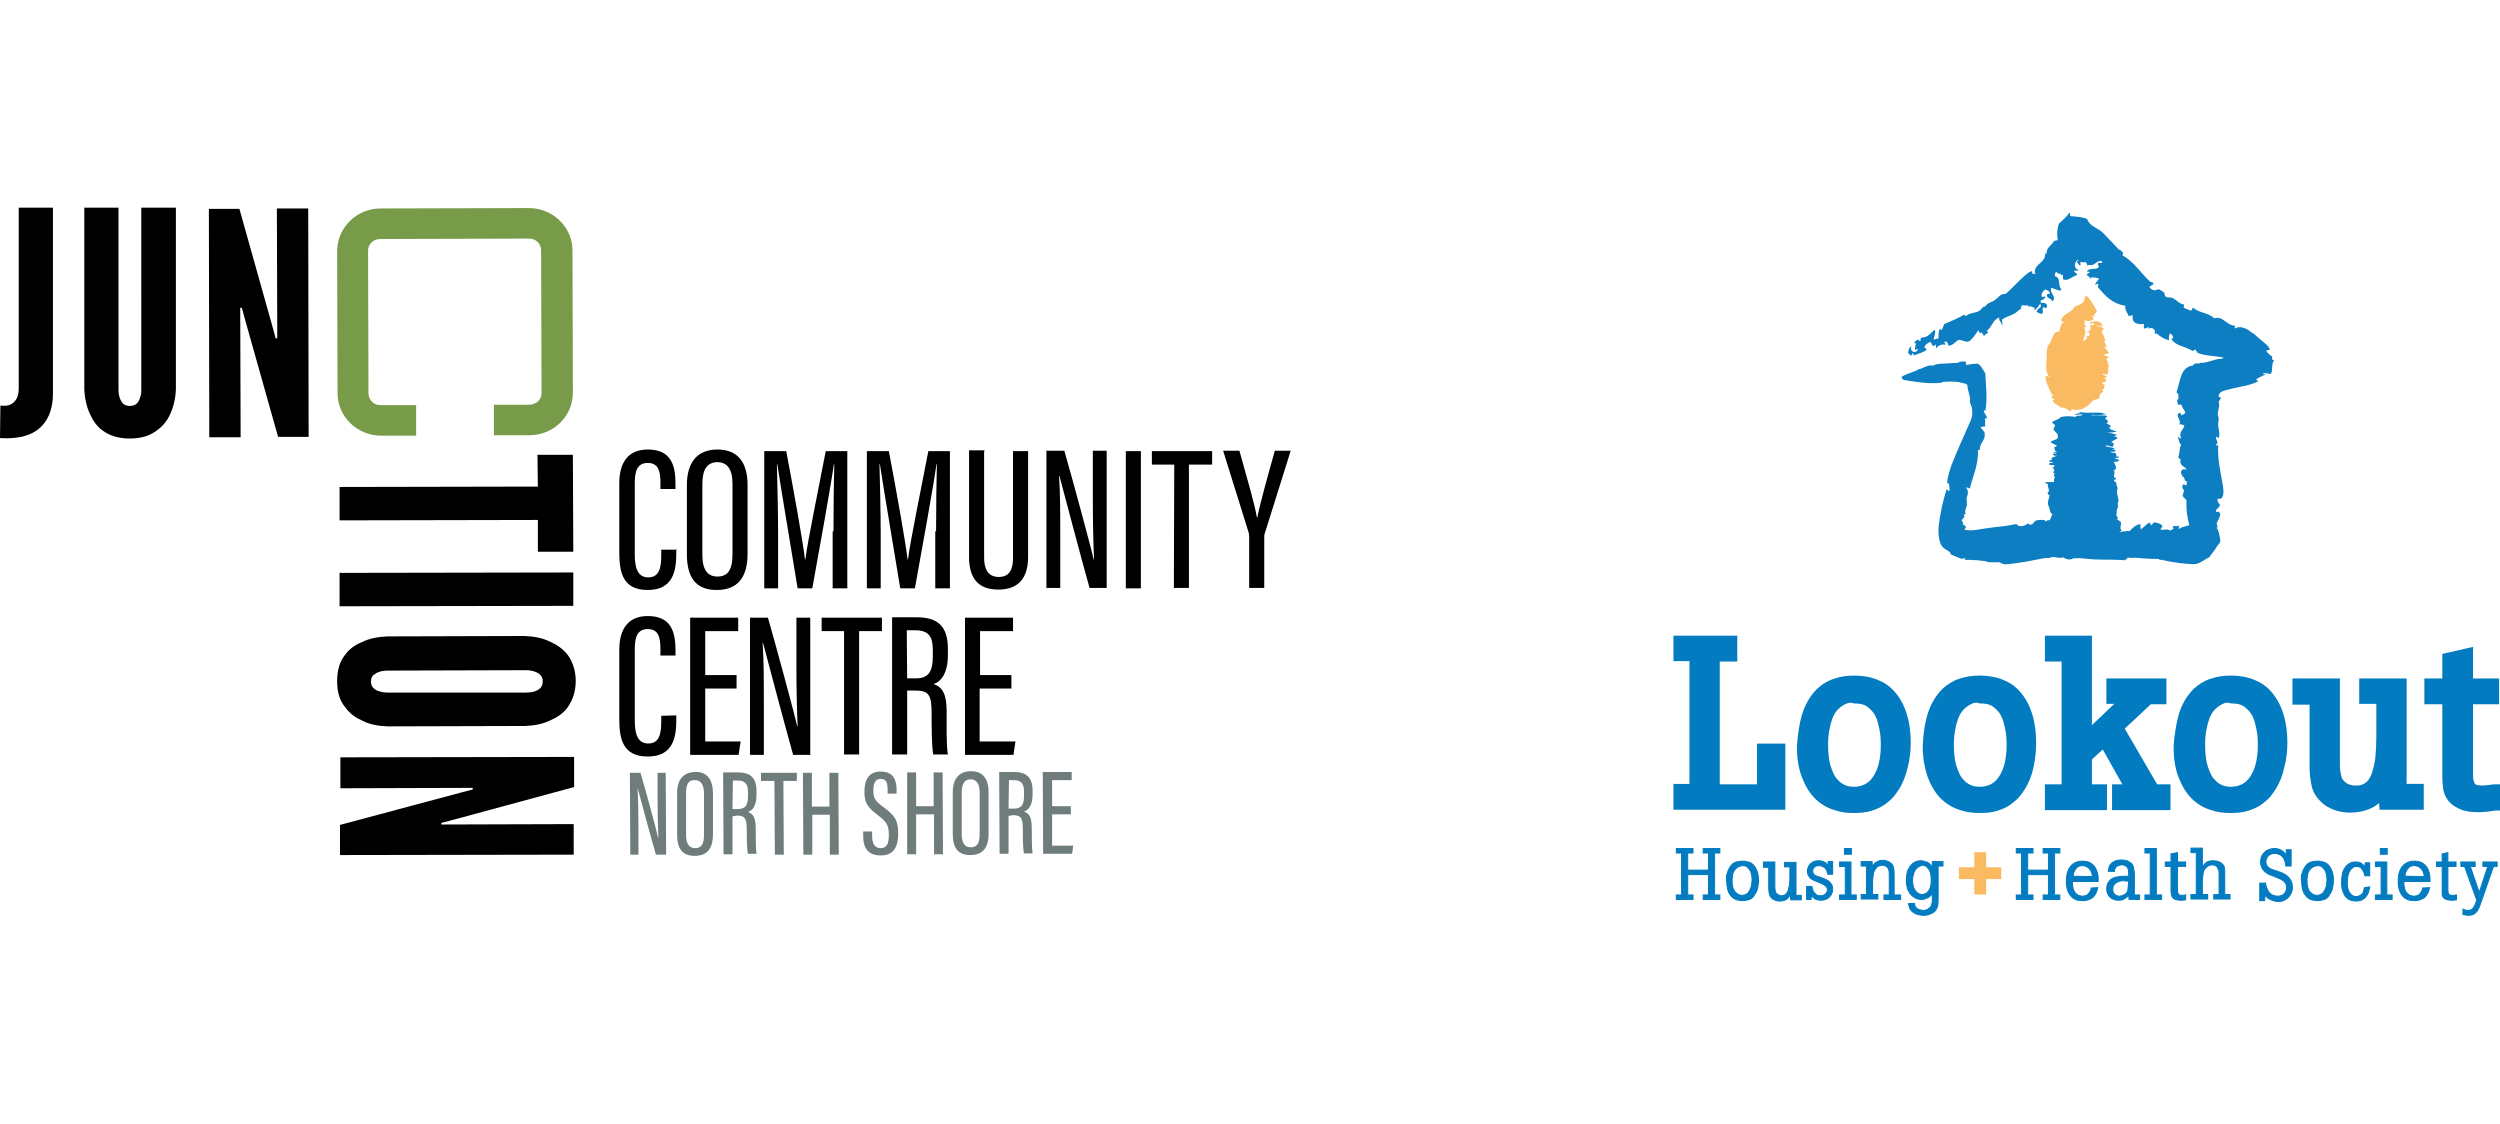 <?xml version="1.0" encoding="UTF-8"?> <svg xmlns="http://www.w3.org/2000/svg" xmlns:xlink="http://www.w3.org/1999/xlink" version="1.1" id="Layer_1" x="0px" y="0px" viewBox="0 0 614 276" style="enable-background:new 0 0 614 276;" xml:space="preserve"> <style type="text/css"> .st0{fill:#789B4A;} .st1{fill:#6F7C7C;} .st2{clip-path:url(#SVGID_00000101792233926586237130000004782934602363962265_);} .st3{fill:#037BC0;stroke:#037BC0;stroke-width:2.75;} .st4{fill:#037BC0;stroke:#037BC0;stroke-width:0.25;} .st5{fill:#F9BA61;stroke:#F9BA61;stroke-width:2;} .st6{fill-rule:evenodd;clip-rule:evenodd;fill:#0C7EC1;} .st7{fill-rule:evenodd;clip-rule:evenodd;fill:#F9BA61;} </style> <path d="M0.1,99.6c1.7,0.2,2.9-0.1,3.8-1.4c0.4-0.6,0.7-1.4,0.7-2.7V51H13v45.7c0,3.1-0.8,5.9-2.7,7.9c-2,2.1-5.2,3.3-10.3,3 L0.1,99.6L0.1,99.6z"></path> <path d="M43.2,51v44.6c-0.1,2.3-0.6,4.4-1.4,6.1c-0.7,1.6-1.8,3-3.4,4.1c-1.6,1.2-3.7,1.9-6.5,1.9c-2.8,0-5-0.7-6.6-1.9 c-1.6-1.1-2.5-2.6-3.2-4.1c-0.8-1.7-1.3-3.8-1.4-6.1V51h8.4v44.6c0,1.6,0.4,2.7,1.1,3.5c0.4,0.4,1,0.6,1.7,0.6 c1.5,0,2.2-0.9,2.5-2.1c0.3-0.6,0.3-1.2,0.3-2.1V51H43.2z"></path> <path d="M60.1,78.2l-0.7-2.6H59l0.1,31.8h-7.7l-0.1-56.1h7.5L67,80.5l0.7,2.6h0.4L68,51.2h7.7l0.1,56.1h-7.5L60.1,78.2z"></path> <path d="M132,111.7h8.7l0.1,23.8h-8.7v-7.8l-48.7,0.1v-8.2l48.7-0.1L132,111.7z"></path> <path d="M140.8,140.6v8.2l-57.4,0.1v-8.2L140.8,140.6z"></path> <path d="M95.2,178.4c-2.4-0.1-4.5-0.5-6.2-1.4c-1.6-0.7-3.1-1.7-4.2-3.3c-1.3-1.5-2-3.6-2-6.4s0.7-4.9,1.9-6.4 c1.1-1.6,2.7-2.6,4.2-3.2c1.8-0.9,3.9-1.3,6.2-1.4l33.8-0.1c2.3,0.1,4.4,0.5,6.2,1.4c1.6,0.7,3.1,1.7,4.3,3.2c1.1,1.5,2,3.7,2,6.4 s-0.8,4.8-1.9,6.4c-1.1,1.6-2.7,2.6-4.3,3.3c-1.8,0.9-3.9,1.3-6.2,1.4L95.2,178.4z M129.1,170.1c1.6,0,2.7-0.3,3.6-1.1 c0.4-0.4,0.6-1,0.6-1.7c0-1.4-1.1-2.1-2.1-2.4c-0.6-0.2-1.3-0.3-2.1-0.3l-33.8,0.1c-1.7,0-2.7,0.4-3.6,1.1c-0.4,0.4-0.6,0.9-0.6,1.6 c0,1.4,1,2.1,2.1,2.4c0.6,0.2,1.3,0.3,2.1,0.3L129.1,170.1z"></path> <path d="M113.4,194.6l2.7-0.7v-0.4l-32.5,0.1V186l57.4-0.1v7.4l-29.9,8.1l-2.7,0.7v0.4l32.5-0.1v7.5L83.5,210v-7.4L113.4,194.6z"></path> <path class="st0" d="M130,106.9h-8.7v-7.5h8.7c1.7,0,3.1-1.3,3-3l-0.1-34.9c0-1.6-1.3-3-3.1-2.9l-36.4,0.1c-1.7,0-3.1,1.3-3,3 l0.1,34.9c0,1.6,1.3,3,3.1,2.9h8.6v7.5h-8.6c-5.9,0-10.7-4.7-10.7-10.4l-0.1-34.9c0-5.8,4.8-10.5,10.6-10.5l36.5-0.1 c5.9,0,10.7,4.7,10.7,10.4l0.1,34.9C140.7,102.3,135.9,106.9,130,106.9z"></path> <path class="st1" d="M154.8,209.9l-0.1-20.1h2.6c1.1,3.7,4,14.2,4.3,15.9h0.1c-0.1-2.7-0.2-5.5-0.2-8.8v-7.1h2l0.1,20.1h-2.5 c-1.1-3.7-4.1-14.8-4.5-16.4c0.1,2.4,0.2,5.6,0.2,9.2v7.2H154.8z"></path> <path class="st1" d="M175.1,194.8v10.1c0,3.6-1.5,5.3-4.5,5.3c-3.2,0-4.3-2-4.3-5.2v-10.2c0-3.4,1.6-5.2,4.5-5.2 C173.7,189.5,175.1,191.6,175.1,194.8z M168.5,194.7v10.4c0,2.2,0.8,3.2,2.2,3.2c1.5,0,2.2-0.9,2.2-3.2v-10.3c0-2.1-0.8-3.2-2.2-3.2 C169.2,191.5,168.5,192.5,168.5,194.7z"></path> <path class="st1" d="M179.9,200.5v9.3h-2.2l-0.1-20.1h3.6c3.1,0,4.6,1.3,4.6,4.6v0.9c0,2.7-1,3.9-2.1,4.2c1.3,0.5,1.9,1.4,1.9,4.1 c0,1.7,0,4.9,0.2,6.2h-2.1c-0.3-1.2-0.3-4.6-0.3-6c0-2.6-0.4-3.4-2.4-3.4L179.9,200.5z M179.9,198.7h1.3c2,0,2.5-1.1,2.5-3.2v-0.9 c0-1.8-0.5-2.9-2.5-2.9H180L179.9,198.7z"></path> <path class="st1" d="M190.2,191.8h-3.3v-2h8.8v2h-3.3l0.1,18.1h-2.2L190.2,191.8z"></path> <path class="st1" d="M197.2,189.8h2.2v8.3h4.3v-8.3h2.2l0.1,20.1h-2.2v-9.8h-4.3v9.8h-2.2L197.2,189.8z"></path> <path class="st1" d="M214.2,204.2v1.2c0,1.9,0.7,2.9,2.1,2.9c1.5,0,2-1.1,2-3.2c0-2.4-0.5-3.2-2.7-4.9c-2.2-1.7-3.3-2.7-3.3-5.7 c0-2.6,0.8-5,4-5c3.1,0,3.9,2,3.9,4.5v0.9h-2.2V194c0-1.7-0.3-2.7-1.7-2.7c-1.4,0-1.8,1.2-1.8,2.8c0,1.9,0.4,2.6,2.3,4 c2.9,2.1,3.8,3.3,3.8,6.6c0,2.8-0.8,5.4-4.3,5.4c-3.3,0-4.3-2.1-4.3-4.7v-1.2H214.2z"></path> <path class="st1" d="M222.8,189.7h2.2v8.3h4.3v-8.3h2.2l0.1,20.1h-2.2V200H225v9.8h-2.2L222.8,189.7z"></path> <path class="st1" d="M242.8,194.6v10.1c0,3.6-1.5,5.3-4.5,5.3c-3.2,0-4.3-2-4.3-5.2v-10.2c0-3.4,1.6-5.2,4.5-5.2 C241.5,189.4,242.8,191.4,242.8,194.6z M236.2,194.5v10.4c0,2.2,0.8,3.2,2.2,3.2c1.5,0,2.2-0.9,2.2-3.2v-10.3c0-2.1-0.8-3.2-2.2-3.2 C237,191.4,236.2,192.4,236.2,194.5z"></path> <path class="st1" d="M247.7,200.4v9.3h-2.2l-0.1-20.1h3.6c3.1,0,4.6,1.3,4.6,4.6v0.9c0,2.7-1,3.9-2.1,4.2c1.3,0.5,1.9,1.4,1.9,4.1 c0,1.7,0,4.9,0.2,6.2h-2.1c-0.3-1.2-0.3-4.6-0.3-6c0-2.6-0.4-3.4-2.4-3.4L247.7,200.4z M247.7,198.6h1.3c2,0,2.5-1.1,2.5-3.2v-0.9 c0-1.8-0.5-2.9-2.5-2.9h-1.2L247.7,198.6z"></path> <path class="st1" d="M263,200h-4.6v7.7h5.2l-0.3,2h-7.1l-0.1-20.1h7.1v2h-4.8v6.4h4.6L263,200z"></path> <path d="M166.1,134.8v1.1c0,4.3-0.8,9-7,9c-6,0-7-4.1-7-9.1v-17.1c0-5.4,2.4-8.3,7-8.3c5.8,0,6.8,4,6.8,8.4v1.3h-3.7v-1.5 c0-2.7-0.4-4.9-3.1-4.9c-2.6,0-3.2,2-3.2,5v17.5c0,3.4,0.8,5.6,3.3,5.6c2.7,0,3.2-2.3,3.2-5.4v-1.4h3.8V134.8z"></path> <path d="M183.6,119.1V136c0,5.9-2.5,8.9-7.6,8.9c-5.3,0-7.3-3.3-7.3-8.8v-17c0-5.7,2.7-8.7,7.5-8.7 C181.3,110.4,183.6,113.7,183.6,119.1z M172.5,118.9v17.4c0,3.8,1.4,5.3,3.7,5.3c2.4,0,3.7-1.4,3.7-5.5v-17.3c0-3.6-1.3-5.3-3.8-5.3 C173.7,113.6,172.5,115.2,172.5,118.9z"></path> <path d="M204.7,130.4c0-6.2,0.1-12.8,0.2-16.4h-0.1c-0.8,5.7-3.5,20.5-5.3,30.5h-3.6c-1.4-8.7-4.1-24.5-5-30.5h-0.1 c0.1,3.9,0.3,11.5,0.3,17.3v13.2h-3.4v-33.7h5.4c1.9,10,4.1,22.3,4.6,26.6h0.1c0.5-4.2,3.2-17.2,5-26.6h5.3v33.7h-3.6v-14H204.7z"></path> <path d="M229.9,130.4c0-6.2,0.1-12.8,0.2-16.4H230c-0.8,5.7-3.5,20.5-5.3,30.5h-3.6c-1.4-8.7-4.1-24.5-5-30.5H216 c0.1,3.9,0.3,11.5,0.3,17.3v13.2h-3.4v-33.7h5.4c1.9,10,4.1,22.3,4.6,26.6h0.1c0.5-4.2,3.2-17.2,5-26.6h5.3v33.7h-3.6v-14H229.9z"></path> <path d="M241.7,110.8V137c0,2.8,1,4.7,3.6,4.7c2.6,0,3.5-1.8,3.5-4.7v-26.2h3.7v26c0,5.2-2.4,8-7.3,8c-4.8,0-7.2-2.6-7.2-8v-26.2 h3.8V110.8z"></path> <path d="M257,144.4v-33.7h4.4c1.8,6.2,6.6,23.9,7.2,26.7h0.1c-0.2-4.5-0.3-9.3-0.3-14.8v-11.9h3.4v33.7h-4.2 c-1.8-6.3-6.7-24.9-7.4-27.5h-0.1c0.3,4,0.3,9.4,0.3,15.5v12H257z"></path> <path d="M280.2,110.8v33.7h-3.7v-33.7H280.2z"></path> <path d="M288.4,114.1h-5.5v-3.3h14.8v3.3H292v30.3h-3.7L288.4,114.1L288.4,114.1z"></path> <path d="M306.8,144.4v-12.6c0-0.4-0.1-0.6-0.1-0.9l-6.3-20.2h4c1.7,6.1,3.8,13.3,4.3,16.4h0.1c0.6-3.2,2.7-10.7,4.3-16.4h3.9 l-6.4,20.4c-0.1,0.2-0.1,0.5-0.1,1v12.3H306.8z"></path> <path d="M166.1,175.7v1.1c0,4.3-0.8,9-7,9c-6,0-7-4.1-7-9.1v-17.1c0-5.4,2.4-8.3,7-8.3c5.8,0,6.8,4,6.8,8.4v1.3h-3.7v-1.6 c0-2.7-0.4-4.9-3.1-4.9c-2.6,0-3.2,2-3.2,5V177c0,3.4,0.8,5.6,3.3,5.6c2.7,0,3.2-2.3,3.2-5.4v-1.4L166.1,175.7L166.1,175.7z"></path> <path d="M180.9,169.1h-7.7v13h8.7l-0.5,3.3h-11.9v-33.7h11.8v3.3h-8.1v10.8h7.7L180.9,169.1L180.9,169.1z"></path> <path d="M184.2,185.4v-33.7h4.4c1.8,6.2,6.6,23.9,7.2,26.7h0.1c-0.2-4.5-0.3-9.3-0.3-14.8v-11.9h3.4v33.7h-4.2 c-1.8-6.3-6.7-24.9-7.4-27.5h-0.1c0.3,4.1,0.3,9.4,0.3,15.5v12H184.2z"></path> <path d="M207.3,155h-5.5v-3.3h14.8v3.3H211v30.3h-3.7V155z"></path> <path d="M222.8,169.6v15.7h-3.7v-33.7h6c5.2,0,7.7,2.2,7.7,7.7v1.6c0,4.5-1.7,6.5-3.5,7.1c2.2,0.8,3.2,2.4,3.2,6.9 c0,2.9-0.1,8.3,0.3,10.4h-3.6c-0.4-2.1-0.4-7.8-0.4-10.1c0-4.4-0.6-5.6-4-5.6H222.8z M222.8,166.6h2.2c3.2,0,4.1-1.9,4.1-5.4v-1.5 c0-3.1-0.8-4.9-4.3-4.9h-2.1L222.8,166.6L222.8,166.6z"></path> <path d="M248.3,169.1h-7.7v13h8.8l-0.5,3.3H237v-33.7h11.8v3.3h-8.1v10.8h7.7V169.1z"></path> <g> <defs> <rect id="SVGID_1_" x="411" y="51" width="203" height="174"></rect> </defs> <clipPath id="SVGID_00000182499005375022935120000005394914070068811137_"> <use xlink:href="#SVGID_1_" style="overflow:visible;"></use> </clipPath> <g style="clip-path:url(#SVGID_00000182499005375022935120000005394914070068811137_);"> <path class="st3" d="M412.2,157.5h13.1v3.6H421v32.9h11.9v-10h4.2v13.5h-25v-3.6h4.2v-32.9h-4.2V157.5z"></path> <path class="st3" d="M443.9,175.9c0.7-2.3,1.8-4.2,3.3-5.7c1.1-1,2.3-1.8,3.7-2.2c1.4-0.5,2.9-0.7,4.4-0.7c1.1,0,2.2,0.1,3.2,0.3 c1,0.2,1.9,0.5,2.5,0.8c2.2,0.9,3.8,2.6,5.1,5.1c1.2,2.5,1.8,5.4,1.8,8.9c0,1.9-0.2,3.8-0.7,5.7c-0.4,1.9-1.1,3.7-2.1,5.2 c-0.3,0.5-0.7,1-1.1,1.5c-0.4,0.5-1,1-1.8,1.6c-0.8,0.6-1.7,1-2.9,1.4c-1.2,0.4-2.6,0.5-4.1,0.5c-1.5,0-3-0.2-4.4-0.7 c-1.4-0.4-2.7-1.2-3.8-2.2c-1.4-1.3-2.4-3-3.2-5.1s-1.1-4.4-1.1-7C442.9,180.7,443.2,178.2,443.9,175.9L443.9,175.9z M452.4,171.8 c-1.7,0.9-3,2.3-3.7,4.3c-0.7,2-1.1,4.2-1.1,6.8c0,2.6,0.3,4.8,1,6.5c0.2,0.4,0.3,0.9,0.6,1.4c0.2,0.5,0.6,1.1,1.2,1.7 c0.5,0.6,1.2,1.1,2,1.5c0.8,0.4,1.8,0.6,2.9,0.6c2.5,0,4.5-1,5.9-3.1c1.4-2.1,2.1-4.9,2.1-8.6c0-1.5-0.1-2.9-0.4-4.2 c-0.3-1.4-0.6-2.5-1-3.3c-0.5-1.1-1.3-2-2.3-2.8c-1-0.8-2.3-1.2-4-1.2C454.4,171,453.4,171.3,452.4,171.8L452.4,171.8z"></path> <path class="st3" d="M474.7,175.9c0.7-2.3,1.8-4.2,3.3-5.7c1.1-1,2.3-1.8,3.7-2.2c1.4-0.5,2.9-0.7,4.4-0.7c1.1,0,2.2,0.1,3.2,0.3 c1,0.2,1.9,0.5,2.5,0.8c2.2,0.9,3.8,2.6,5.1,5.1c1.2,2.5,1.8,5.4,1.8,8.9c0,1.9-0.2,3.8-0.6,5.7c-0.4,1.9-1.1,3.7-2.1,5.2 c-0.3,0.5-0.7,1-1.1,1.5c-0.4,0.5-1,1-1.8,1.6c-0.8,0.6-1.7,1-2.9,1.4c-1.2,0.4-2.6,0.5-4.1,0.5c-1.5,0-3-0.2-4.4-0.7 c-1.4-0.4-2.7-1.2-3.8-2.2c-1.4-1.3-2.4-3-3.2-5.1c-0.7-2.1-1.1-4.4-1.1-7C473.7,180.7,474,178.2,474.7,175.9L474.7,175.9z M483.3,171.8c-1.7,0.9-3,2.3-3.7,4.3c-0.7,2-1.1,4.2-1.1,6.8c0,2.6,0.3,4.8,1,6.5c0.2,0.4,0.3,0.9,0.6,1.4 c0.2,0.5,0.6,1.1,1.2,1.7c0.5,0.6,1.2,1.1,2,1.5c0.8,0.4,1.8,0.6,2.9,0.6c2.5,0,4.5-1,5.9-3.1c1.4-2.1,2.1-4.9,2.1-8.6 c0-1.5-0.1-2.9-0.4-4.2c-0.3-1.4-0.6-2.5-1-3.3c-0.5-1.1-1.3-2-2.3-2.8c-1-0.8-2.3-1.2-4-1.2C485.3,171,484.2,171.3,483.3,171.8 L483.3,171.8z"></path> <path class="st3" d="M512.4,157.5v23.8l10.3-9.8h-4V168h12v3.6h-3l-7.6,7.1l8.9,15.3h2.7v3.6h-11.6v-3.6h3.5l-6.8-12.1l-4.4,4v8.1 h3.7v3.6h-12.5v-3.6h4.1v-32.9h-4.1v-3.6L512.4,157.5L512.4,157.5z"></path> <path class="st3" d="M536.4,175.9c0.7-2.3,1.8-4.2,3.3-5.7c1.1-1,2.3-1.8,3.7-2.2c1.4-0.5,2.9-0.7,4.4-0.7c1.1,0,2.2,0.1,3.2,0.3 c1,0.2,1.9,0.5,2.5,0.8c2.2,0.9,3.8,2.6,5.1,5.1c1.2,2.5,1.8,5.4,1.8,8.9c0,1.9-0.2,3.8-0.7,5.7c-0.4,1.9-1.1,3.7-2.1,5.2 c-0.3,0.5-0.7,1-1.1,1.5c-0.4,0.5-1,1-1.8,1.6c-0.8,0.6-1.7,1-2.9,1.4c-1.2,0.4-2.6,0.5-4.1,0.5c-1.5,0-3-0.2-4.4-0.7 c-1.4-0.4-2.7-1.2-3.8-2.2c-1.4-1.3-2.4-3-3.2-5.1s-1.1-4.4-1.1-7C535.4,180.7,535.8,178.2,536.4,175.9L536.4,175.9z M545,171.8 c-1.7,0.9-3,2.3-3.7,4.3c-0.7,2-1.1,4.2-1.1,6.8c0,2.6,0.3,4.8,1,6.5c0.2,0.4,0.3,0.9,0.6,1.4c0.2,0.5,0.6,1.1,1.2,1.7 c0.5,0.6,1.2,1.1,2,1.5c0.8,0.4,1.8,0.6,2.9,0.6c2.5,0,4.5-1,5.9-3.1c1.4-2.1,2.1-4.9,2.1-8.6c0-1.5-0.1-2.9-0.4-4.2 c-0.3-1.4-0.6-2.5-1-3.3c-0.5-1.1-1.3-2-2.3-2.8c-1-0.8-2.3-1.2-4-1.2C547,171,545.9,171.3,545,171.8L545,171.8z"></path> <path class="st3" d="M564.4,168h8.9v19.9c0,1.2,0.2,2.3,0.4,3.1c0.2,0.9,0.8,1.7,1.6,2.3c0.5,0.4,1.1,0.7,1.7,0.8 c0.6,0.2,1.2,0.2,1.7,0.2c1.4,0,2.5-0.4,3.4-1.2c0.9-0.8,1.5-1.9,1.9-3.3s0.7-2.7,0.8-4.1c0.1-1.4,0.2-2.9,0.2-4.6v-9.6h-4.2V168 h8.9v25.9h4.2v3.6h-8.2l-0.3-4.1v0.1c-0.3,0.6-0.7,1.1-1,1.6c-0.3,0.5-0.8,1-1.4,1.4c-0.6,0.5-1.4,0.9-2.4,1.2 c-1,0.3-2.1,0.5-3.4,0.5c-0.9,0-1.9-0.1-2.9-0.4c-1-0.3-1.9-0.7-2.8-1.4c-1.3-1.1-2.1-2.3-2.4-3.6c-0.3-1.4-0.5-2.9-0.5-4.6v-16.5 h-4.2V168L564.4,168z"></path> <path class="st3" d="M606,160.6v7.4h6.4v3.6H606v18.9c0,1.2,0.3,2.1,0.7,2.8c0.5,0.7,1.5,1,3,1c0.6,0,1.6-0.1,2.9-0.3h0.2v3.7 h-0.1c-1.8,0.3-3.1,0.4-3.9,0.4c-1.8,0-3.2-0.2-4.2-0.7c-1.1-0.5-1.8-1-2.3-1.7c-0.5-0.7-0.8-1.4-0.9-2.2 c-0.1-0.8-0.2-1.7-0.2-2.8v-19.1h-4.4V168h4.4v-6.3L606,160.6L606,160.6z"></path> <path class="st4" d="M422.4,208.4v1.1h-1.3v10.3h1.3v1.1h-4.1v-1.1h1.3v-5h-5.1v5h1.3v1.1h-4.1v-1.1h1.3v-10.3h-1.3v-1.1h4.1v1.1 h-1.3v4.2h5.1v-4.2h-1.3v-1.1H422.4z"></path> <path class="st4" d="M424.3,214.2c0.2-0.7,0.6-1.3,1-1.8c0.3-0.3,0.7-0.6,1.2-0.7c0.4-0.1,0.9-0.2,1.4-0.2c0.3,0,0.7,0,1,0.1 c0.3,0.1,0.6,0.1,0.8,0.2c0.7,0.3,1.2,0.8,1.6,1.6c0.4,0.8,0.6,1.7,0.6,2.8c0,0.6-0.1,1.2-0.2,1.8c-0.1,0.6-0.4,1.2-0.7,1.6 c-0.1,0.2-0.2,0.3-0.3,0.5c-0.1,0.2-0.3,0.3-0.5,0.5c-0.2,0.2-0.5,0.3-0.9,0.4c-0.4,0.1-0.8,0.2-1.3,0.2s-0.9-0.1-1.4-0.2 c-0.4-0.1-0.9-0.4-1.2-0.7c-0.4-0.4-0.8-0.9-1-1.6s-0.3-1.4-0.3-2.2C423.9,215.7,424,214.9,424.3,214.2L424.3,214.2z M426.9,212.9 c-0.5,0.3-0.9,0.7-1.2,1.3c-0.2,0.6-0.3,1.3-0.3,2.1c0,0.8,0.1,1.5,0.3,2c0.1,0.1,0.1,0.3,0.2,0.4c0.1,0.2,0.2,0.3,0.4,0.5 s0.4,0.3,0.6,0.5c0.3,0.1,0.6,0.2,0.9,0.2c0.8,0,1.4-0.3,1.8-1c0.4-0.6,0.7-1.5,0.7-2.7c0-0.5,0-0.9-0.1-1.3 c-0.1-0.4-0.2-0.8-0.3-1c-0.2-0.3-0.4-0.6-0.7-0.9c-0.3-0.3-0.7-0.4-1.2-0.4C427.6,212.7,427.2,212.7,426.9,212.9L426.9,212.9z"></path> <path class="st4" d="M433.1,211.7h2.8v6.2c0,0.4,0.1,0.7,0.1,1c0.1,0.3,0.2,0.5,0.5,0.7c0.2,0.1,0.3,0.2,0.5,0.3 c0.2,0.1,0.4,0.1,0.5,0.1c0.4,0,0.8-0.1,1.1-0.4c0.3-0.3,0.5-0.6,0.6-1c0.1-0.4,0.2-0.8,0.3-1.3c0-0.4,0.1-0.9,0.1-1.4v-3h-1.3 v-1.1h2.8v8.1h1.3v1.1h-2.6l-0.1-1.3v0c-0.1,0.2-0.2,0.3-0.3,0.5c-0.1,0.1-0.3,0.3-0.4,0.5c-0.2,0.2-0.4,0.3-0.7,0.4 c-0.3,0.1-0.7,0.2-1.1,0.2c-0.3,0-0.6,0-0.9-0.1c-0.3-0.1-0.6-0.2-0.9-0.4c-0.4-0.3-0.7-0.7-0.8-1.1c-0.1-0.4-0.2-0.9-0.2-1.5 v-5.2h-1.3L433.1,211.7L433.1,211.7z"></path> <path class="st4" d="M445,217.7c0.1,0.5,0.2,1,0.4,1.3c0.1,0.2,0.4,0.4,0.6,0.7c0.3,0.2,0.6,0.3,1.1,0.3c0.5,0,0.9-0.1,1.2-0.4 c0.3-0.3,0.5-0.6,0.5-1c0-0.2,0-0.4-0.1-0.6l0,0c-0.2-0.3-0.5-0.6-0.9-0.8c-0.1,0-0.2-0.1-0.4-0.2c-0.2-0.1-0.4-0.2-0.7-0.3 c-0.5-0.2-0.8-0.3-1-0.4c-0.2-0.1-0.3-0.1-0.4-0.2c-0.1-0.1-0.2-0.1-0.4-0.2c-0.1-0.1-0.3-0.2-0.4-0.4c-0.2-0.2-0.3-0.4-0.4-0.6 c-0.1-0.2-0.2-0.5-0.2-0.9c0-0.8,0.3-1.4,0.8-1.9c0.5-0.5,1.2-0.7,1.9-0.7c0.3,0,0.6,0,0.9,0.1c0.3,0.1,0.5,0.2,0.7,0.3 c0.2,0.1,0.3,0.2,0.4,0.4c0.1,0.1,0.2,0.2,0.3,0.4l0.1-1h1.1v3.1h-1.2l0-0.1c-0.1-0.4-0.2-0.7-0.3-0.9c-0.2-0.4-0.4-0.6-0.8-0.8 c-0.3-0.2-0.7-0.3-1.1-0.3c-0.5,0-0.8,0.1-1.1,0.4c-0.3,0.3-0.4,0.6-0.4,0.9c0,0.2,0,0.3,0.1,0.5c0.1,0.2,0.2,0.3,0.2,0.4 c0.1,0.1,0.3,0.2,0.5,0.3c0.2,0.1,0.5,0.2,0.9,0.3c0.5,0.2,0.9,0.3,1.3,0.5c0.3,0.1,0.6,0.3,0.9,0.5c0.3,0.2,0.5,0.5,0.7,0.8 c0.2,0.3,0.3,0.7,0.3,1.2c0,0.8-0.3,1.4-0.8,1.9c-0.5,0.5-1.2,0.8-2.1,0.8c-0.4,0-0.8-0.1-1.1-0.2c-0.3-0.1-0.5-0.2-0.7-0.4 c-0.2-0.2-0.3-0.4-0.5-0.6l0,0l-0.1,1h-1.1v-3.2H445L445,217.7z"></path> <path class="st4" d="M451.8,211.7h2.8v8.1h1.3v1.1h-4.1v-1.1h1.4v-7h-1.4V211.7L451.8,211.7z M454.7,208.4v1.4h-1.7v-1.4H454.7z"></path> <path class="st4" d="M465.5,219.8h1.3v1.1h-4.1v-1.1h1.3v-4.7c0-0.6,0-1.1-0.1-1.4c-0.1-0.3-0.2-0.6-0.5-0.8 c-0.1-0.1-0.3-0.2-0.5-0.3c-0.2-0.1-0.4-0.1-0.6-0.1c-0.3,0-0.6,0.1-0.9,0.2c-0.3,0.1-0.5,0.3-0.7,0.6c-0.3,0.4-0.5,0.8-0.6,1.3 c-0.1,0.5-0.1,1.1-0.2,1.9v3.2h1.3v1.1h-4.1v-1.1h1.3v-7h-1.3v-1.1h2.7l0,1.4c0.1-0.3,0.3-0.6,0.4-0.7c0.2-0.3,0.5-0.5,0.9-0.7 c0.4-0.2,0.8-0.3,1.3-0.3c0.7,0,1.2,0.2,1.7,0.5c0.5,0.3,0.8,0.7,0.9,1.1c0.1,0.4,0.2,1,0.2,1.7V219.8L465.5,219.8z"></path> <path class="st4" d="M474.5,219.5c-0.2,0.2-0.3,0.4-0.5,0.6c-0.1,0.1-0.3,0.3-0.6,0.4c-0.4,0.2-0.9,0.4-1.5,0.4 c-1,0-1.8-0.4-2.5-1.1c-0.1-0.2-0.3-0.3-0.4-0.5c-0.1-0.2-0.2-0.4-0.4-0.7c-0.1-0.3-0.2-0.7-0.3-1.1c-0.1-0.4-0.1-0.9-0.1-1.5 c0-0.6,0.1-1.2,0.2-1.7c0.1-0.5,0.4-1,0.7-1.5c0.3-0.4,0.7-0.8,1.1-1c0.5-0.3,1-0.4,1.6-0.4c0.2,0,0.4,0,0.6,0.1 c0.4,0.1,0.7,0.2,1,0.3c0.3,0.2,0.6,0.4,0.8,0.7c0,0.1,0.1,0.2,0.2,0.3c0,0,0,0.1,0.1,0.1l0.1-1.3h2.6v1.1H476c0,1.6,0,4.1,0,7.4 c0,1,0,1.8-0.1,2.3c-0.1,0.5-0.3,0.9-0.7,1.4c-0.3,0.3-0.7,0.5-1.2,0.7c-0.5,0.2-1,0.3-1.6,0.3c-0.5,0-1-0.1-1.4-0.2 c-0.4-0.1-0.8-0.3-1.2-0.6c-0.4-0.3-0.7-0.7-0.8-1c-0.1-0.3-0.2-0.7-0.3-1.1v0h1.5c0,0.2,0.1,0.3,0.1,0.5c0.1,0.1,0.1,0.3,0.2,0.4 c0.2,0.3,0.5,0.5,0.9,0.6c0.3,0.1,0.7,0.2,1,0.2c0.2,0,0.4,0,0.6-0.1c0.2,0,0.4-0.1,0.6-0.3c0.4-0.2,0.7-0.6,0.8-0.9 c0.1-0.4,0.2-0.9,0.2-1.4L474.5,219.5L474.5,219.5z M471,213c-0.2,0.2-0.5,0.4-0.6,0.7c-0.2,0.3-0.3,0.5-0.4,0.8 c-0.1,0.3-0.1,0.6-0.2,0.8c0,0.3-0.1,0.5-0.1,0.8c0,0.6,0.1,1.1,0.2,1.6c0.2,0.6,0.5,1.1,0.9,1.5c0.4,0.3,0.8,0.5,1.3,0.5 c0.2,0,0.5-0.1,0.7-0.2c0.2-0.1,0.5-0.2,0.6-0.4c0.3-0.3,0.6-0.7,0.7-1.3c0.2-0.5,0.2-1.1,0.2-1.7c0-0.8-0.1-1.5-0.3-2.1 c-0.2-0.5-0.5-0.8-0.8-1.1c-0.3-0.3-0.7-0.4-1.2-0.4C471.7,212.7,471.3,212.8,471,213L471,213z"></path> <path class="st4" d="M505.9,208.4v1.1h-1.3v10.3h1.3v1.1h-4.1v-1.1h1.3v-5H498v5h1.3v1.1h-4.1v-1.1h1.3v-10.3h-1.3v-1.1h4.1v1.1 H498v4.2h5.1v-4.2h-1.3v-1.1H505.9z"></path> <path class="st4" d="M515.2,218c-0.2,1.1-0.6,1.8-1.2,2.4c-0.7,0.5-1.5,0.8-2.5,0.8c-0.4,0-0.8-0.1-1.2-0.1 c-0.4-0.1-0.8-0.3-1.1-0.5c-0.6-0.4-1-1-1.3-1.7c-0.3-0.7-0.4-1.6-0.4-2.5c0-0.9,0.1-1.8,0.4-2.5c0.3-0.8,0.8-1.4,1.4-1.8 c0.6-0.4,1.3-0.6,2.1-0.6c0.7,0,1.2,0.1,1.7,0.3c0.5,0.2,0.8,0.5,1.1,0.8c0.3,0.3,0.5,0.6,0.6,0.9c0.1,0.3,0.2,0.5,0.3,0.8 c0.1,0.4,0.2,0.8,0.2,1.1c0,0.3,0,0.7,0,1.1H509v0.4c0,0.4,0,0.7,0.1,1c0.1,0.7,0.4,1.2,0.8,1.6c0.4,0.4,1,0.6,1.6,0.6 c0.4,0,0.7-0.1,0.9-0.2c0.3-0.1,0.5-0.3,0.6-0.5c0.2-0.2,0.3-0.4,0.4-0.6c0.1-0.2,0.2-0.4,0.2-0.7L515.2,218L515.2,218z M513.9,215.3c-0.1-0.9-0.3-1.5-0.8-2c-0.4-0.4-1-0.7-1.6-0.7c-0.5,0-0.9,0.1-1.2,0.3c-0.3,0.2-0.5,0.5-0.7,0.8 c-0.1,0.2-0.2,0.5-0.3,0.7c-0.1,0.2-0.1,0.4-0.1,0.7l0,0.1L513.9,215.3L513.9,215.3z"></path> <path class="st4" d="M524.2,219.8h1.3v1.1h-2.6l-0.1-1.1c-0.3,0.4-0.6,0.7-1,0.9c-0.4,0.3-0.9,0.4-1.5,0.4c-0.9,0-1.6-0.3-2.1-0.8 c-0.5-0.5-0.8-1.2-0.8-2c0-0.4,0.1-0.8,0.2-1.2c0.2-0.4,0.4-0.7,0.7-1c0.4-0.3,0.9-0.6,1.5-0.7c0.6-0.1,1.3-0.2,2-0.2 c0.2,0,0.6,0,1,0v-0.6c0-0.4-0.1-0.8-0.1-1.1c-0.1-0.3-0.2-0.5-0.4-0.7c-0.3-0.2-0.7-0.4-1.1-0.4c-0.2,0-0.4,0-0.6,0.1 c-0.2,0.1-0.4,0.1-0.6,0.2c-0.2,0.1-0.3,0.3-0.5,0.5c-0.1,0.2-0.2,0.5-0.2,0.8h-1.5v0c0.1-0.4,0.1-0.8,0.2-1.1 c0.1-0.3,0.3-0.6,0.6-0.9c0.3-0.2,0.6-0.4,1-0.6c0.4-0.1,0.9-0.2,1.4-0.2c0.5,0,1,0.1,1.4,0.2c0.4,0.2,0.8,0.4,1.1,0.7 c0.3,0.3,0.4,0.6,0.5,1c0.1,0.4,0.1,0.8,0.2,1.4L524.2,219.8L524.2,219.8z M522.5,216.4c-0.4,0-0.7-0.1-0.9-0.1 c-0.4,0-0.7,0-0.9,0.1c-0.2,0-0.4,0.1-0.6,0.2l0,0c-0.4,0.2-0.7,0.4-0.9,0.7c-0.2,0.3-0.3,0.7-0.3,1.1c0,0.5,0.1,0.9,0.4,1.2 c0.3,0.3,0.7,0.5,1.2,0.5c0.3,0,0.6-0.1,0.9-0.2c0.3-0.1,0.5-0.3,0.7-0.4c0.3-0.3,0.5-0.6,0.5-1c0.1-0.4,0.1-1.1,0.2-2 C522.7,216.4,522.6,216.4,522.5,216.4L522.5,216.4z"></path> <path class="st4" d="M526.8,208.4h2.8v11.4h1.3v1.1h-4.1v-1.1h1.3v-10.3h-1.3V208.4z"></path> <path class="st4" d="M534.8,209.4v2.3h2v1.1h-2v5.9c0,0.4,0.1,0.7,0.2,0.9c0.1,0.2,0.5,0.3,0.9,0.3c0.2,0,0.5,0,0.9-0.1h0v1.2h0 c-0.6,0.1-1,0.1-1.2,0.1c-0.6,0-1-0.1-1.3-0.2c-0.3-0.1-0.6-0.3-0.7-0.5c-0.2-0.2-0.2-0.4-0.3-0.7c0-0.2-0.1-0.5-0.1-0.9v-6h-1.4 v-1.1h1.4v-2L534.8,209.4L534.8,209.4z"></path> <path class="st4" d="M540.9,208.4v4.6c0.1-0.2,0.3-0.4,0.4-0.6c0.1-0.2,0.3-0.3,0.5-0.5c0.2-0.2,0.5-0.3,0.8-0.4 c0.3-0.1,0.7-0.1,1.1-0.1c0.4,0,0.8,0.1,1.1,0.2c0.3,0.1,0.7,0.3,0.9,0.5c0.3,0.3,0.6,0.6,0.6,1c0.1,0.4,0.1,0.8,0.1,1.3v5.3h1.3 v1.1h-4v-1.1h1.3v-5.1c0-0.4,0-0.7-0.1-0.9c-0.1-0.2-0.2-0.4-0.3-0.7c-0.1-0.2-0.3-0.3-0.5-0.4c-0.2-0.1-0.5-0.2-0.8-0.2 c-0.3,0-0.5,0.1-0.8,0.2c-0.3,0.1-0.5,0.3-0.7,0.5c-0.4,0.3-0.6,0.8-0.7,1.3c-0.1,0.5-0.1,1.1-0.2,1.8v3.5h1.3v1.1h-4.1v-1.1h1.3 v-10.3h-1.3v-1.1H540.9L540.9,208.4z"></path> <path class="st4" d="M556.4,216.7c0,0.4,0.1,0.7,0.2,1.1c0.1,0.3,0.3,0.7,0.5,1.1c0.2,0.4,0.6,0.7,1,0.9c0.4,0.2,0.9,0.3,1.3,0.3 c0.6,0,1.2-0.2,1.6-0.6c0.4-0.4,0.6-1,0.6-1.6c0-0.3-0.1-0.6-0.2-0.8c-0.1-0.2-0.2-0.4-0.4-0.6c-0.2-0.2-0.5-0.4-0.9-0.6 c-0.4-0.2-1-0.4-1.9-0.8h0c-0.4-0.1-0.7-0.3-1-0.4c-0.3-0.1-0.6-0.4-0.9-0.6c-0.3-0.3-0.6-0.6-0.8-1c-0.2-0.4-0.3-0.9-0.3-1.4 c0-0.4,0.1-0.8,0.2-1.2c0.1-0.4,0.4-0.8,0.7-1.1c0.3-0.3,0.6-0.6,1.1-0.7c0.4-0.2,0.9-0.3,1.4-0.3c0.6,0,1.1,0.1,1.6,0.4 c0.3,0.1,0.5,0.3,0.7,0.5c0.2,0.2,0.4,0.4,0.5,0.6c0,0,0.1,0.1,0.1,0.1c0,0,0,0,0,0.1l0-1.4h1.2v4h-1.3c-0.1-0.4-0.1-0.8-0.2-1.1 c-0.1-0.3-0.2-0.6-0.4-0.9c-0.2-0.3-0.5-0.6-0.9-0.8c-0.4-0.2-0.8-0.3-1.2-0.3c-0.7,0-1.2,0.2-1.6,0.6c-0.4,0.4-0.6,0.9-0.6,1.4 c0,0.4,0.1,0.7,0.2,0.9c0.1,0.2,0.3,0.5,0.5,0.6c0.2,0.2,0.4,0.3,0.7,0.4c0.2,0.1,0.5,0.2,0.9,0.3l0.3,0.1 c0.4,0.1,0.7,0.3,0.9,0.3c0.4,0.2,0.8,0.3,1.1,0.5c0.3,0.2,0.6,0.4,0.9,0.7c0.3,0.3,0.5,0.6,0.7,1c0.2,0.4,0.3,0.9,0.3,1.5 c0,0.6-0.1,1.1-0.3,1.5c-0.2,0.4-0.5,0.8-0.8,1.1c-0.3,0.3-0.7,0.5-1.1,0.7c-0.4,0.2-0.9,0.2-1.3,0.2c-0.5,0-1-0.1-1.5-0.3 c-0.4-0.2-0.7-0.3-1-0.5c-0.2-0.2-0.5-0.5-0.7-0.8l0,0l-0.1,1.4h-1.2v-4.3H556.4L556.4,216.7z"></path> <path class="st4" d="M565.5,214.2c0.2-0.7,0.6-1.3,1-1.8c0.3-0.3,0.7-0.6,1.2-0.7c0.4-0.1,0.9-0.2,1.4-0.2c0.3,0,0.7,0,1,0.1 c0.3,0.1,0.6,0.1,0.8,0.2c0.7,0.3,1.2,0.8,1.6,1.6c0.4,0.8,0.6,1.7,0.6,2.8c0,0.6-0.1,1.2-0.2,1.8c-0.1,0.6-0.4,1.2-0.7,1.6 c-0.1,0.2-0.2,0.3-0.3,0.5c-0.1,0.2-0.3,0.3-0.5,0.5c-0.2,0.2-0.5,0.3-0.9,0.4c-0.4,0.1-0.8,0.2-1.3,0.2c-0.5,0-0.9-0.1-1.4-0.2 c-0.4-0.1-0.9-0.4-1.2-0.7c-0.4-0.4-0.8-0.9-1-1.6c-0.2-0.7-0.3-1.4-0.3-2.2C565.1,215.7,565.2,214.9,565.5,214.2L565.5,214.2z M568.1,212.9c-0.5,0.3-0.9,0.7-1.2,1.3c-0.2,0.6-0.3,1.3-0.3,2.1c0,0.8,0.1,1.5,0.3,2c0,0.1,0.1,0.3,0.2,0.4 c0.1,0.2,0.2,0.3,0.4,0.5c0.2,0.2,0.4,0.3,0.6,0.5c0.3,0.1,0.6,0.2,0.9,0.2c0.8,0,1.4-0.3,1.8-1c0.4-0.6,0.7-1.5,0.7-2.7 c0-0.5,0-0.9-0.1-1.3c-0.1-0.4-0.2-0.8-0.3-1c-0.2-0.3-0.4-0.6-0.7-0.9c-0.3-0.3-0.7-0.4-1.2-0.4 C568.8,212.7,568.4,212.7,568.1,212.9L568.1,212.9z"></path> <path class="st4" d="M582,217.8c0,0.2,0,0.4-0.1,0.6s-0.1,0.4-0.2,0.7c-0.1,0.3-0.2,0.5-0.4,0.8c-0.2,0.3-0.4,0.5-0.6,0.7 c-0.2,0.2-0.5,0.3-0.8,0.5c-0.3,0.1-0.8,0.2-1.2,0.2c-0.5,0-0.9-0.1-1.3-0.2c-0.4-0.1-0.7-0.3-0.9-0.5c-0.2-0.2-0.4-0.4-0.5-0.5 c-0.1-0.2-0.2-0.3-0.3-0.5l0,0c-0.2-0.4-0.4-0.9-0.5-1.4c-0.1-0.5-0.1-1-0.1-1.6c0-0.8,0.1-1.5,0.2-2c0.1-0.5,0.3-1,0.6-1.4 c0.3-0.5,0.6-0.8,1.1-1.1c0.4-0.3,1-0.4,1.5-0.4c0.6,0,1.1,0.1,1.4,0.3c0.3,0.2,0.6,0.5,0.9,0.9l0,0l0.1-1h1.1v3.2h-1.2 c-0.1-0.5-0.2-0.9-0.4-1.2c-0.2-0.3-0.4-0.6-0.6-0.8c-0.3-0.2-0.6-0.3-1-0.3c-0.4,0-0.8,0.1-1.1,0.4c-0.4,0.3-0.7,0.8-0.9,1.4 c-0.2,0.6-0.3,1.3-0.3,2.1c0,0.5,0,1,0.1,1.4c0.1,0.4,0.2,0.8,0.5,1.2c0.2,0.2,0.4,0.5,0.6,0.6c0.3,0.2,0.6,0.3,1,0.3 c0.3,0,0.5-0.1,0.8-0.2c0.2-0.1,0.4-0.3,0.6-0.4c0.2-0.2,0.4-0.5,0.4-0.8c0.1-0.3,0.1-0.5,0.2-0.8v0L582,217.8L582,217.8z"></path> <path class="st4" d="M583.4,211.7h2.8v8.1h1.3v1.1h-4.1v-1.1h1.4v-7h-1.4V211.7L583.4,211.7z M586.3,208.4v1.4h-1.7v-1.4H586.3z"></path> <path class="st4" d="M596.7,218c-0.2,1.1-0.6,1.8-1.2,2.4c-0.7,0.5-1.5,0.8-2.5,0.8c-0.4,0-0.8-0.1-1.2-0.1 c-0.4-0.1-0.8-0.3-1.1-0.5c-0.6-0.4-1-1-1.3-1.7c-0.3-0.7-0.4-1.6-0.4-2.5c0-0.9,0.1-1.8,0.4-2.5c0.3-0.8,0.8-1.4,1.4-1.8 c0.6-0.4,1.3-0.6,2.1-0.6c0.7,0,1.2,0.1,1.7,0.3c0.5,0.2,0.8,0.5,1.1,0.8c0.3,0.3,0.5,0.6,0.6,0.9c0.1,0.3,0.2,0.5,0.3,0.8 c0.1,0.4,0.2,0.8,0.2,1.1c0,0.3,0,0.7,0,1.1h-6.4v0.4c0,0.4,0,0.7,0.1,1c0.1,0.7,0.4,1.2,0.8,1.6c0.4,0.4,1,0.6,1.6,0.6 c0.4,0,0.7-0.1,0.9-0.2c0.3-0.1,0.5-0.3,0.6-0.5c0.2-0.2,0.3-0.4,0.4-0.6c0.1-0.2,0.2-0.4,0.2-0.7L596.7,218L596.7,218z M595.4,215.3c-0.1-0.9-0.3-1.5-0.8-2c-0.4-0.4-1-0.7-1.6-0.7c-0.5,0-0.9,0.1-1.2,0.3c-0.3,0.2-0.5,0.5-0.7,0.8 c-0.1,0.2-0.2,0.5-0.3,0.7c-0.1,0.2-0.1,0.4-0.1,0.7l0,0.1L595.4,215.3L595.4,215.3z"></path> <path class="st4" d="M601.2,209.4v2.3h2v1.1h-2v5.9c0,0.4,0.1,0.7,0.2,0.9c0.1,0.2,0.5,0.3,0.9,0.3c0.2,0,0.5,0,0.9-0.1h0.1v1.2h0 c-0.6,0.1-1,0.1-1.2,0.1c-0.6,0-1-0.1-1.3-0.2c-0.3-0.1-0.6-0.3-0.7-0.5c-0.2-0.2-0.2-0.4-0.3-0.7c0-0.2,0-0.5,0-0.9v-6h-1.4v-1.1 h1.4v-2L601.2,209.4L601.2,209.4z"></path> <path class="st4" d="M604.2,211.7h3.7v1.1h-1.2l2.2,6.4l2.1-6.4h-1.2v-1.1h3.5v1.1h-0.9l-3.2,9.2c-0.2,0.5-0.3,0.9-0.5,1.2 c-0.2,0.3-0.3,0.6-0.5,0.8s-0.5,0.4-0.8,0.6c-0.3,0.1-0.7,0.2-1.1,0.2c-0.4,0-0.8-0.1-1.4-0.2l0,0v-1.3c0.2,0.1,0.4,0.2,0.6,0.2 c0.2,0.1,0.4,0.1,0.6,0.1c0.6,0,1.1-0.2,1.4-0.7c0.1-0.2,0.3-0.5,0.4-0.7c0.1-0.3,0.2-0.7,0.4-1.1l-3-8.3h-0.9V211.7L604.2,211.7z "></path> <path class="st5" d="M486.8,218.7h-0.9v-3.8h-3.8v-0.9h3.8v-3.7h0.9v3.7h3.7v0.9h-3.7V218.7z"></path> <path class="st6" d="M467,92.6c1.2-0.9,2.9-1.1,4.2-1.9c1.2-0.2,2.2-1.2,3.5-0.9c0.8-0.4,1.8-0.5,2.7-0.5c1.1-0.1,2.4-0.1,3.5-0.2 c0.4-0.4,1.1-0.3,1.9-0.3c-0.1,0.5,0.2,0.5,0.2,0.9c0.7-0.3,1.8-0.3,2.7-0.4c0.9,0.5,1.3,1.5,1.9,2.4c0.1,2.8,0.6,6.3,0,9.2 c-0.2,0-0.2-0.2-0.4-0.1c0.1,0.8,0.7,1.1,0.8,2c-0.3,0.1-0.3-0.2-0.5-0.1c0.2,0.8-0.1,1.3,0.1,2c-0.5,0.1-0.8,0-1.2,0.3 c0.4,0.3,0.7,0.8,1,1.2c0.4,2.1-1.4,2.6-1.1,4.3h-0.5c0.1,3.9-1.3,6.4-2,9.5c-0.3-0.1-0.5-0.3-0.9-0.3c0.1,0.4,0.4,0.6,0.4,1 c0.1,0.9-0.3,1.2-0.3,1.8c0,0.5,0.1,1,0.1,1.4c-0.1,0.8-0.7,1.6-0.3,2.3c-0.3,0-0.3,0.2-0.5,0.2c0.5,0.6-0.3,0.9-0.5,1.4 c0.1,0.5,0.6,0.3,0.2,0.9c0.3,0.2,0.6,0.4,0.9,0.7c-0.2,0.2-0.3,0.4-0.4,0.7c1.9,0.4,3.5-0.1,5-0.3c2.5-0.4,5-0.5,7.7-1.1 c0.7,0.9,2.2,0.5,2.9-0.2c0.1,0.3,0.4,0.4,0.9,0.3c0.4-0.1,0.5-0.8,1.2-1c0.3-0.1,1.7-0.2,2.1,0c0.1,0-0.1,0.4,0.1,0.3 c0.3-0.2,0.5-0.5,1-0.3c0.3-0.5,0.4-1.1,0.7-1.5c-0.6-0.3-0.6-0.9-0.8-1.6c-0.1-0.3-0.3-0.6-0.3-0.9c-0.1-0.8,0.3-1.6,0.4-2.1 c-0.2-0.2-0.5-0.3-0.5-0.7c0.8-0.6-0.2-1.4,0.1-2.1c-0.3-0.1-0.6-0.2-0.7-0.5h2.2c-0.1-0.6-0.1-0.7,0.2-1.1c-0.1,0-0.5-0.9,0.1-1 c-0.3,0.1-0.2-0.2-0.6-0.1c0.2-0.3,0.4-0.5,0.3-1c-0.2-0.1-0.2-0.3-0.5-0.1c0.1-0.3,0.6-0.4,0.6-0.8c-0.3-0.2-1,0.1-1.4-0.3 c0.2-0.3,0.5-0.4,1-0.3c0-0.5-1,0-0.9-0.6c0.3,0,0.5-0.1,0.7-0.2c-0.8-0.6,1.4-0.8,1.3-1.1c-0.3,0.3-1.1,0.1-1.1-0.3 c0.2-0.3,0.9,0.1,0.9-0.3c-0.2-0.1-0.7,0.1-0.7-0.1c0.2-0.2,0.7-0.1,0.8-0.3c-0.7,0.1-0.5-0.6-0.7-0.9c0.3-0.1,0.5-0.3,0.7-0.5 c-0.6-0.2-1.1-0.5-1.6-0.8c0.4-0.5,1.4-0.5,1.8-1c0.2-1.3-0.7-1.4-1-2.1c-0.1-0.6,0.4-0.6,0.3-1.1c-0.1-0.3-0.5-0.3-0.7-0.6 c0.4-0.7,1.6-0.6,2-1.3c1.2-0.4,2.5-0.3,3.8-0.1c0.1-0.6,1.2,0,1.7-0.6c-0.8-0.2-1.5,0.3-2,0c0.5-0.2,1.2-0.2,1.5-0.6 c1.3,0.4,4.3-0.1,5.9,0.3c0.1,0.3-0.5-0.1-0.5,0.2c0.3,0.1,0.8-0.1,0.9,0.1c-1.1,0.1-2.1,0.2-3.3,0.1c-0.7-0.1-0.4,0.2,0.1,0.1 h1.1c0.6,0.1,1.6-0.1,2.3,0.2c-0.1,0.3-0.3,0.5-0.6,0.7c0.4,0,0.7,0.2,0.8,0.6c0.1,0.4-0.3,0.2-0.3,0.5c0.4,0.3,1,0.3,1,0.9 c-0.2,0.1-0.5,0.1-0.6,0.2c0.5,0,0.5,0.4,0.8,0.5c0.3,0.1,0.4,0,0.7,0.1c0,0-0.3,0.1-0.2,0.1c0.1,0.1,0.8,0,0.6,0.3 c-0.7,0-1.1,0.2-1.8,0.1c-0.6,0,0.1,0.2,0.3,0.1c0.5,0.3,1.5,0.2,1.8,0.6c-0.4,0-0.6,0.1-0.8,0.2c0.3,0.2,0.7,0.2,0.9,0.5 c-0.5,0.4-1.2,0.6-1.6,1c0.3,0.1,0.5,0.2,0.7,0.3c-0.2,0.1-0.1,0.7-0.3,0.8c-0.6,0.1-1.5-0.6-1.8-0.1c0.6,0.2,3.4,0.5,1.6,0.8 c0.4,0,0.8,0,0.9,0.3c-0.2,0.4-1.2,0.2-1.4,0.2c0.4,0.2,0.6,0.4,1.3,0.3c0.2,0.3,0.4,0.5,0.2,0.9c0.2,0.1,0.7-0.1,0.7,0.1 c0,0.4-1.2,0.3-1,0.5c0.4,0.1,1.1,0,1,0.6c-0.5,0-0.7,0.2-1.3,0.1c0.3,0.6,1.2,1.9-0.1,2.2c0.7,0.1,0.1,1,0.2,1.5 c-0.1,0.4,0.6,0,0.5,0.5c-0.1,0.2-0.4,0.2-0.5,0.3c0,0.4,0.4,0.4,0.6,0.7c-0.1,0.7,0.3,0.9,0.3,1.4c-0.5,0.9,0.2,1.9,0.2,3.1 c0,0.2-0.2,0.4-0.2,0.6c0,0.2,0.1,0.5,0.1,0.7c0,0.3-0.3,0.6-0.3,0.9c-0.1,0.4,0.1,0.9-0.2,1.3c0.4,0.2,0.6,0.8,0.2,1 c0.4,0.1,0.7,0.4,1,0.6c0.1,1.1-0.4,1.5,0.2,2.1c-0.1,0.2-0.6,0-0.5,0.3c0.9,0,1.6-0.2,2.5-0.2c0.7-0.8,1.4-1.5,2.6-1.7 c-0.1,0.6,0,0.7,0.1,1.3c0.8-0.5,1.3-1.3,2.2-1.7c0,0.3,0.3,0.4,0.2,0.7c0.5,0,0.5-0.7,1-0.7c0.8,0.2,1.7,0.3,1.9,1 c-0.1,0.3-0.4,0.4-0.5,0.7c0.6,0.4,1.7-0.3,2.3,0.3c0.3-0.1,0.6-0.2,0.8-0.3c0.3-0.3-0.2-0.7,0-0.8c0.5,0,1.1,0.1,1.5-0.1 c0.1,0.3-0.3,0.6,0,0.8c0.6-0.5,1.6-0.6,2.5-0.9c-0.5-2.1-0.8-3.5-0.7-6.2c-0.4-0.4-0.9-0.7-1-1.3c0.3,0-0.1,0,0.2,0 c-0.1-0.5,0.1-0.7,0.3-0.8c-0.1,0-0.3-0.4-0.1-0.3c0-0.3-0.2-0.1-0.3-0.3c-0.1-0.3-0.2-1,0.1-1.1c0.4-0.1,0.4,0.2,0.8,0.2 c0.1-0.3,0.1-0.6,0.1-1c-0.6,0-0.5-0.5-0.7-0.9c-0.1-0.2-0.3-0.2-0.4-0.3c-0.1-0.1,0-0.3,0-0.3c-0.2-0.3-0.3,0-0.3-0.3 c-0.1-0.3,0-0.9,0.3-1.1c0.4,0,0.9-0.1,1.1,0.1c-0.4-0.8-2-1.1-1.5-2.5c-0.2-0.2-0.5-0.3-0.6-0.7c0.4-0.8,0.2-2.2,0.7-2.9 c-0.5-0.5-0.6-1.3-0.8-2c0.4,0,0.3,0.5,0.8,0.3c-0.7-1.4,0.5-2,0.8-3c-0.3-0.3-0.8-0.4-1.3-0.4c0.8-0.8-1.1-2.1,0-2.8 c0.4,0,0.4,0.3,0.6,0.6c0.4-0.2,0.8-0.3,0.9-0.7c-0.2-0.7-0.8-1.1-0.9-1.9h-0.9c0-0.5-0.2-0.8-0.2-1.2c0.5,0,0.3-0.8,0.3-1.4 c-0.1-0.2-0.5-0.2-0.4-0.6c0.9-2.6,0.9-6,3.9-6.4c0.2-0.3,0.6-0.4,0.9-0.6c0.3,0,0.3,0.2,0.7,0.1c0.3-0.3,0.8-0.2,1.1-0.2 c1.2-0.2,2.3-0.6,3.4-0.9c0.5-0.1,1.2,0.1,1.5-0.4c-2.1-0.4-4.8-0.4-6.5-1.2c0.1-0.4-0.4-0.3-0.3-0.7c-0.4-0.1-0.5,0.3-0.8,0.3 c-1.6-1.1-4.3-1.2-5.2-3c0.2-0.1,0.5-0.1,0.4-0.4c-0.1-0.4-0.3-0.7-0.7-0.9c-0.4,0.3-0.3,1.4-0.3,1.7c-1.3-0.4-2.3-1-3.1-1.8 c0,0.3-0.3,0.3-0.4,0.1c0.4-1-0.9-1.8-1.5-1.1c0-0.2,0.1-0.6-0.2-0.4c-0.3,0.1-0.5,0.3-0.9,0.3c-0.1-0.3-0.1-0.8,0-1.1 c-1.6,0.1-3.1-0.1-2.8-2.2c-0.4,0-0.6,0.3-1,0.2c-0.3-0.8-1-1.5-0.8-2.5c-3.3-0.5-5-2.5-6.7-4.5c0-0.1-0.1-0.1-0.1-0.2 c0-0.3,0.4-0.3,0.1-0.6c-0.2-0.4-0.6,0.5-0.7-0.1c0.2-0.5,0.7-0.7,0.9-1.2c-0.4-0.4-1.3-0.3-2-0.4c-0.2,0.3,0.5,0.3,0.1,0.4 c-0.5-0.2-0.5-0.8-1.1-0.9c0-0.5,0.6-0.4,0.8-0.8c-0.3-0.2-0.5,0.2-0.7-0.2c0.6-1,2.4-0.1,2.9-1.1c-0.2-0.2-0.2-0.5-0.3-0.7 c0.1-0.4,1-0.1,1.2-0.3c-0.2-0.1-0.2-0.2-0.2-0.4c-1.2-0.1-1.5,0.8-2.4,1c-0.3,0.1-0.9-0.2-1.2,0.2c0.1-0.5-0.2-0.6-0.3-0.9 c-0.5-0.1-0.7,0.2-1.2-0.1c-0.4,0.2,0.1,0.6-0.2,0.9c-0.5,0-0.3-0.7-0.8-0.7c-0.1-0.4,0.6-0.5,0.3-0.7c-0.9,0.5-1.1,1.6-0.3,2.4 c0.2,0.1,0.4-0.3,0.4,0c-0.2,0.5-0.8,0.2-1.1,0.3c0,0.6,0.8,0.4,0.7,1.1c-1.1,0.2-2.2,1.6-3.4,1c-0.1-0.4,0.1-1-0.1-1.2 c-0.1,0.2-0.2,0.2-0.4,0.2c0-0.2-0.1-0.2-0.1-0.4c-0.8,0.2-0.7-0.4-1.2-0.4c-0.1,0.3-0.3,0.7-0.2,1.1c0.5-0.1,0.6,0.4,0.9,0.6 c0.2,1.2,0.1,1.9,0.7,2.6c-0.3,0-0.1,0.3-0.3,0.3c-0.8-0.1-1.4-0.5-2.2-0.7c-0.6,1.2,1.6,2.4,0.2,3.3c-0.1-0.8-1.3-0.6-1.3-1.5 c0.1,0,0.1-0.1,0-0.2c0.3-0.1,0.7-0.1,0.8-0.3c-0.1-0.5-0.7-0.7-1.1-0.9c-0.6,0.3-1,0.8-1,1.7c0.2,0.3,0.9-0.1,1,0.1 c-0.2,0.5-0.7,0.8-1.2,0.9c-0.1,0.4,0.2,0.4,0,0.7c0.6-0.3,1.4-0.1,1.6,0.6c-0.1,0.2-0.1,0.4-0.2,0.6c-0.3-0.1-0.7-0.3-0.9-0.1 c-0.1,0.8,0.3,1.3-0.3,1.5c-0.4-0.2-1-0.2-1.2-0.6c0.2-0.6,0.9-0.8,1.1-1.4c-0.2,0,0-0.5-0.3-0.4c-0.4,0.5-0.7,1.2-1.4,1.5 c0-0.3,0.2-0.2,0.1-0.6c-0.6-0.2-0.9-0.5-1.7-0.3c0-0.2,0.2-0.2,0.1-0.4c-0.5,0.3-1.2,0-1.6,0.1c0.1,0.5-0.4,0.4-0.1,0.9 c-0.7,0.2-1,0.8-1.6,1.1c-1,0.6-2.2,0.8-3.1,1.5c-0.1,0.5,0.3,1.1,0,1.5c0-0.9-0.8-1-0.7-2c-1.6,0.5-1.8,2.5-3.1,3.3 c0.3,0,0.3,0.3,0.4,0.4c-0.3,0.3-0.8,0.3-0.9,0.8c-0.4-0.1-0.4-0.7-0.8-0.9c0,0.2-0.2,0.3-0.4,0.2c-0.1-0.3-0.1-0.6-0.4-0.6 c-0.6,1-1.3,1.9-2.1,2.6c-1.1,0.4-1.7-0.4-2.7-0.3c-0.9,0.5-1.3,1.4-2.5,1.4c0-0.6-0.3-0.9-0.7-1.1c0.1,0.4-0.2,0.2-0.3,0.1 c0,0.4,0.5,0.5,0.2,0.8c-0.9-0.3-1.8,0.3-2.2,0.9v-1c0,0-0.4,0.5-0.9,0.3c-0.1-0.3-0.2-0.8-0.6-0.9c-0.6,0.3-1.1,0.6-1.4,1.3 c0.2,0.2,0.5,0.3,0.6,0.6c-0.8,0.7-2,0.9-3.1,1.4c-0.2-0.1-0.1-0.6-0.3-0.6c-0.2,0.2-0.1,0.6-0.5,0.6c-0.3-0.1-0.4-0.5-0.7-0.6 c0.2-0.7,0.2-1.4,0.9-1.6c-0.7,1.4,1.4,1.9,1.5,0.6c-0.4-0.1-0.4,0.5-0.7,0.2c0.1-0.5,0.1-1.1,0.3-1.5c-0.1-0.2-0.4,0-0.5-0.2 c0.3-0.2,0.4-0.7,0.9-0.7c0.4-0.1,0.4,0.5,0.7,0.2c-0.1-0.4,0.1-0.7,0.3-0.8c1.7,0,2.1-1.2,3.2-1.9c0.3,0.8-0.2,1.6-0.3,2.4 c0.5-0.1,0.9-0.2,1.2-0.3c0-0.9,0-1.7,0.3-2.3c0.2,0,0.3,0.2,0.5,0.3c0.2-0.5,0.4-0.9,0.6-1.5c1.6-0.7,3.4-1.4,4.9-2.3 c0.1,0.2,0.3,0.2,0.5,0.3c0.9-0.9,2.3-0.6,3.3-1.3c0.5-0.3,0.7-1.1,1.4-1c0.5-1,1.6-1,2.5-1.7c0.8-0.6,1.2-1.5,2.5-1.4 c1.6-1.4,3.1-3.1,4.7-4.5c0.6-0.5,1.1-1,1.8-1.1c0.1,0.2-0.1,0.7,0.1,0.7c0.1-0.4,0.7,0.3,0.8-0.1c-0.4,0-0.2-0.6-0.2-0.9 c0.5-1.7,2.5-1.8,2.5-4c0.2,0,0.3,0.1,0.3,0.1c0-1.7,1.3-2.1,1.9-3.2c0.3-0.1,0.6-0.2,0.9-0.2c-0.3-1.4-0.1-3.1,0.3-4.1 c0.8-0.8,1.8-1.5,2.5-2.6h0.2c0,0.5,0,0.6,0.1,0.8c1.6,0.1,3,0.2,4.1,0.7c0.6,1.8,2.7,2.2,3.9,3.4c1.4,1.4,2.6,2.7,3.9,4.1 c0.5,0,0.6,0.5,1,0.7c0.1,0.3-0.1,0.4-0.1,0.7c2.8,1.6,4.5,4.4,6.8,6.5c0.3,0.1,0.8,0.1,0.8,0.6c-0.4,0.2-0.6,0.4-1,0.6 c0.3,0.8,1.4,1.2,2.2,0.6c0.7,0.4,1.6,0.6,1.6,1.6c0,0.3,0.5,0.2,0.6,0.5c1.9-0.4,2.4,1.5,4.1,1.7c0.1,0.3-0.1,0.4-0.1,0.7 c0.4,0.4,1.2,0.5,1.7,0.8c0.4,0,0.4-0.5,0.6-0.8c1.3,1.4,4,1.3,5.2,2.7c2.3-0.7,3,1.8,5.2,1.8c-0.1,0.2-0.2,0.4-0.2,0.7 c1-0.5,1.8-0.5,3.3,0.3c0.2,0.1,0.6,0.4,0.8,0.6c0.3,0.2,0.6,0.3,0.8,0.5c0.4,0.3,0.6,0.6,1,0.9c0.2,0.2,0.4,0.3,0.7,0.6 c0.6,0.5,1.9,1.4,2.1,2.3c-0.3,0.1-0.7,0.1-0.9,0.2c0.3,0.7,0.9,1.1,1.5,1.5c-0.2,0.4-0.1,0.9,0.5,0.9c-0.9,0.6-0.2,2.8-1,3.4 c-0.5-0.2-1.2-0.3-1.9-0.2c0.2,0.2,0.4,0.3,0.8,0.3c-0.9,0.3-1.6,0.7-2.3,1.1c-0.1,0.4,0.3,0.3,0.5,0.5c-1.8,1.1-5,1.4-7.5,2.1 c-1.1,0.3-2.3,0.5-2.3,1.7c0,0.2,0.3,0.1,0.5,0.1c0,0.5-0.2,0.9-0.5,1.1c0.4,1.2-0.3,2.3-0.2,3.4c0,0.2,0.2,0.4,0.2,0.6 c0.1,0.6-0.2,1.3-0.1,2.1c0.1,0.8,0.5,1.8,0.1,2.9c-0.3,0-0.3-0.4-0.7-0.3c0,0.7,0.9,1.6,0,1.9c0,0.3,0.3,0.2,0.6,0.2 c-0.2,3.5,0.6,6.6,1.1,9.6c0.2,1.3,0.4,2.6-0.3,3.4c-0.3,0.1-0.6,0.2-1,0.1c0,0.6,0.2,1.1,0.6,1.4c0,0.9-0.9,0.9-1,1.7 c0.1,0.3,0.6,0,0.8,0.1c0.1,0.1,0,0.4,0.3,0.3c0,1.2-0.6,1.7-0.9,2.6c0.1,0.4,0.4,0.8,0,1.1c0.6,0.6,0.6,1.6,0.8,2.3 c0.2,0.7,0.2,1.1-0.3,1.7c-0.3,0.3-0.6,0.8-0.9,1.3c-0.4,0.6-1,1.2-1.4,1.9c-1.1,0.4-2,1.4-3.2,1.6c-1,0.2-2.8-0.1-4.1-0.2 c-1.3-0.2-2.8-0.4-3.9-0.7c-0.4-0.1-0.5-0.1-1-0.1c-0.1,0-0.1-0.2-0.2-0.2c-1.3,0-3.9-0.1-5.4-0.3c-0.8-0.1-1.5,0.2-2.2-0.1 c-0.1,0.4-0.5,0.5-0.8,0.7c-2.4-0.2-5-0.1-7.4-0.2c-1.8-0.1-3.3-0.4-4.9-0.3c-0.4,0-0.7,0.3-1,0.3c-0.7,0.1-1.2-0.2-1.8-0.5 c-0.8,0.3-1.8-0.1-2.6-0.1c-0.2,0-0.5,0.2-0.7,0.2c-0.4,0.1-0.9,0-1.4,0.1c-3,0.6-6.4,1.3-9.5,1.5c-0.4,0-0.9-0.2-1.4-0.5h-2.6 c-1.5-0.5-3.8-0.6-6-0.6c0.1-0.2,0.2-0.3,0.2-0.5c-0.9,0.5-1.4,0.1-2.3-0.3c-0.4-0.2-1-0.3-1.3-0.6c-0.1-0.1-0.1-0.3-0.2-0.5 c-0.5-0.4-1.5-0.8-1.9-1.4c-0.8-1-1-3.2-0.9-4.5c0.3-3.3,1.2-7.1,2-9.6c0.2,0.1,0.2,0.5,0.7,0.5c0-0.3,0.1-2.3-0.6-1.9 c0.1-1.5,0.6-3,1.1-4.5c1.3-3.3,2.8-6.6,4.3-10c0.6-1.3,1-2.2,0.7-4c-0.1-0.5-0.4-1-0.5-1.5c0-0.4,0.1-0.7,0-1.1 c-0.1-0.9-0.6-1.8-0.6-3c-0.3-0.4-0.7-0.4-1.1-0.5c-0.4,0-0.8-0.3-1.4-0.3c-1-0.1-2.5-0.1-3.4,0c-0.2,0-0.4,0.2-0.6,0.2 c-3.2,0.5-9.2-0.7-9.2-0.7S467,92.8,467,92.6L467,92.6z"></path> <path class="st7" d="M504.2,96.8c0-0.3-0.2,0.2-0.3,0.2c-0.4-1.5-1.6-2.9-1.5-4.6c0.5-0.1,0.6,0.2,1.1,0.1c0-0.2-0.5,0-0.6-0.2 c0-0.1,0.2-0.1,0.3-0.1c-0.4-0.2-0.3-0.4-0.5-0.9c-0.1-0.4-0.2-1.1-0.1-2.1c0.1-1.4,0-3.1,0.3-4.1c0.1-0.3,0.4-0.6,0.6-0.9 c0.4-0.9,0.8-2.2,1.5-2.7c0.4,0.1,0.4-0.2,0.8-0.1c0.1-0.8,0.3-1.2,0.6-2.1c0.2-0.1,0.3,0.1,0.5,0.1c-0.1-0.4-0.5-0.4-0.7-0.7 c0.4-1.8,2.7-1.8,3.3-3.4c0.9-0.2,1.5-0.7,2.2-1.1c0.3-0.7,0.3-1.1,0.6-1.7c1.2,1,1.9,2.5,2.7,3.9c-0.1,0.4-0.4,0.6-0.7,0.8 c0,0.2,0.2,0.3,0.2,0.6c-0.2-0.1-0.4-0.2-0.6-0.3c-0.2,0.2,0.4,0.5,0.2,1c-0.4,0.4-1.5,0.4-2.2,0.2c-0.2,0.1,0.6,0.7-0.1,0.8 c0.1,0.3,0.6,0.4,0.6,0.8h-0.5c0.1,0.1,0.2,0.3,0,0.3c0.7,1.1-0.3,2-0.2,3.2c0.3,0.1,0.8-0.7,1-1c0-0.2-0.4-0.1-0.6-0.1 c0.1-0.4,0.7-0.2,1.1-0.2c0.1-0.4-0.2-0.5-0.1-0.9c-0.1-0.2-0.3,0.3-0.6-0.1c0.8,0.1,1.2-1.1,0.8-1.5c0.2-0.3,0.9-0.1,1.1-0.3 c0-0.2-0.2-0.2-0.2-0.3c-0.5-0.1-0.6,0.2-1,0.1c0.3-0.6,1.6-0.7,2.4-0.5c-0.5,0.3,0.2,0.2,0.6,0.2c-0.2,0.1-0.3,0.3,0.1,0.3 c-0.4,0.2-0.1,0.5,0.3,0.5c-0.5,0.3-1.2-0.2-1.9,0c0.9,0.2,1.4,0.3,2,0.6c-0.2,0.3-0.3,0.6-0.6,0.8c0.4,0.6,0.7,1.4,0.9,2.2 c0,0.2-0.1,0.2-0.2,0.2c0.1,0.6,0.5,0.7,0.5,1.5c-0.4,0.1-0.4-0.2-0.8-0.1c0.7,0.2,0.9,0.9,1.4,1.4c-0.1,0.5-0.9,0.2-1.3,0.5 c0.4,0.2,0.9,0.4,1.3,0.6c-0.1,0.3-0.3,0.3-0.6,0.5c0.4,0.4,0.4,1.3,0.7,1.9c0,0.2-0.3,0.1-0.5,0.1c0.6,0.4,0.2,1.1,0.1,1.8 c-0.5,0-0.8-0.2-1.3-0.2c0.2,0.5,1.1,0.3,1.1,0.9c-0.3-0.1-0.3,0.2-0.6,0.1c0.1,0.3,0.3,0.3,0.6,0.5c-0.3,0.4-0.5,0.8-1.1,0.6 c0,0.4,0.2,0.5,0.6,0.6c-0.2,0.4,0.1,1.2-0.5,1.1c0,0.3,0,0.4,0.2,0.5c-0.4,0.5-1.2,0.6-0.9,1.6c-0.4,0.4-1.2,0.4-1.7,0.7 c-1,1.3-2.9,2.8-5.1,2.1c-0.2,0.1-0.3,0.3-0.3,0.6c-0.7-0.5-1.6-1.1-2.5-1c-0.6-0.7-1.7-0.8-2-1.8c0.4,0.1,0.2-0.3,0.6-0.2 c-0.2-0.3-0.6-0.2-0.9-0.3C504.1,97.1,504.2,97,504.2,96.8L504.2,96.8z"></path> </g> </g> </svg> 